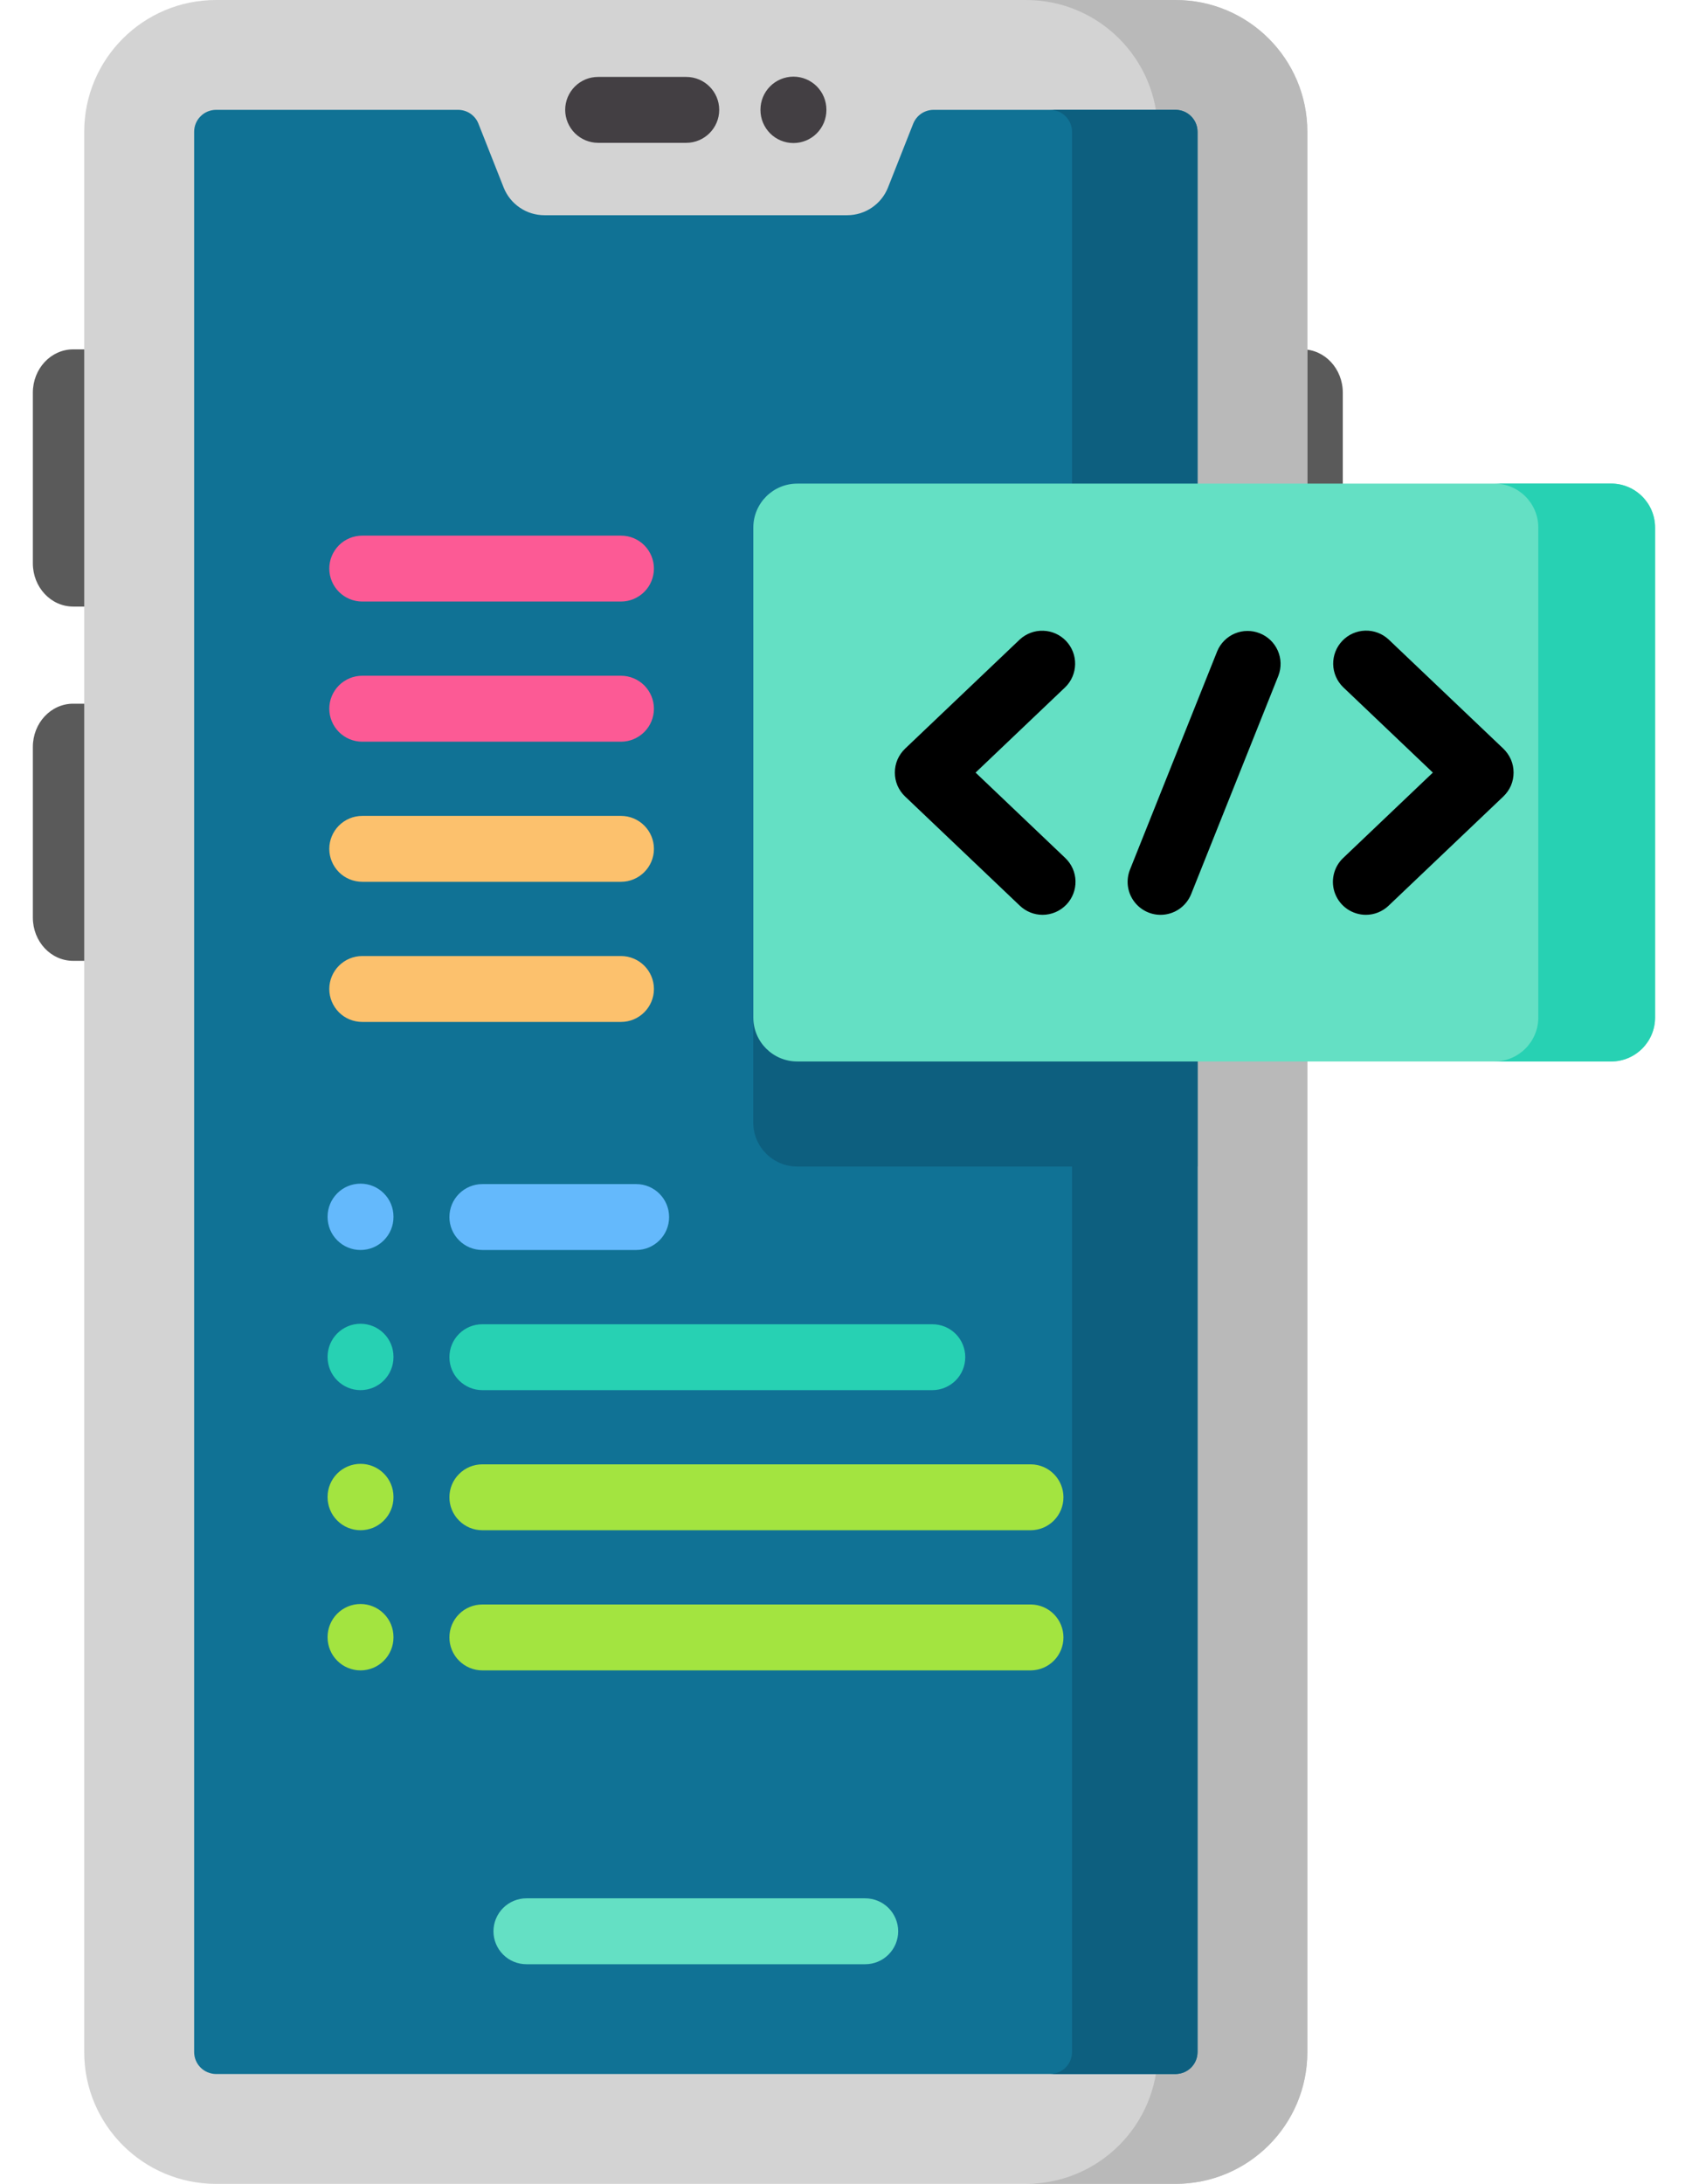 <svg width="31" height="40" viewBox="0 0 31 40" fill="none" xmlns="http://www.w3.org/2000/svg">
<path d="M23.863 17.599H22.296V6.399H23.863C24.271 6.399 24.602 6.754 24.602 7.192V16.807C24.602 17.245 24.271 17.599 23.863 17.599ZM1.341 11.11H2.907V6.399H1.341C0.932 6.399 0.602 6.754 0.602 7.192V10.318C0.602 10.755 0.932 11.11 1.341 11.11ZM1.341 17.599H2.907V12.889H1.341C0.932 12.889 0.602 13.243 0.602 13.681V16.807C0.602 17.245 0.932 17.599 1.341 17.599Z" fill="#5A5A5A"/>
<path d="M21.538 40H3.957C2.624 40 1.543 38.919 1.543 37.586V2.414C1.543 1.081 2.624 0 3.957 0H21.538C22.871 0 23.952 1.081 23.952 2.414V37.586C23.952 38.919 22.871 40 21.538 40Z" fill="#D3D3D3"/>
<path d="M23.953 2.414V37.586C23.953 38.919 22.872 40 21.539 40H18.797C20.131 40 21.211 38.919 21.211 37.586V2.414C21.211 1.081 20.131 0 18.797 0H21.539C22.872 0 23.953 1.081 23.953 2.414Z" fill="#B9B9B9"/>
<path d="M21.941 2.414V37.585C21.941 37.692 21.899 37.794 21.823 37.87C21.748 37.945 21.646 37.987 21.539 37.988H3.959C3.852 37.987 3.75 37.945 3.675 37.87C3.599 37.794 3.557 37.692 3.557 37.585V2.414C3.557 2.307 3.599 2.205 3.675 2.13C3.75 2.054 3.852 2.012 3.959 2.012H8.392C8.473 2.012 8.552 2.036 8.618 2.081C8.685 2.127 8.737 2.191 8.766 2.266L9.227 3.433C9.286 3.583 9.389 3.712 9.523 3.803C9.656 3.894 9.814 3.942 9.975 3.942H15.522C15.852 3.942 16.149 3.74 16.27 3.433L16.731 2.266C16.761 2.191 16.812 2.127 16.879 2.081C16.946 2.036 17.024 2.012 17.105 2.012H21.539C21.646 2.012 21.748 2.054 21.823 2.13C21.899 2.205 21.941 2.307 21.941 2.414Z" fill="#107295"/>
<path d="M21.94 10.781V21.366H14.606C14.161 21.366 13.801 21.005 13.801 20.561V11.586C13.801 11.142 14.161 10.781 14.606 10.781H21.94Z" fill="#0D5F7F"/>
<path d="M21.94 2.414V37.585C21.94 37.692 21.898 37.794 21.822 37.87C21.747 37.945 21.644 37.987 21.538 37.988H19.238C19.345 37.987 19.447 37.945 19.523 37.87C19.598 37.794 19.641 37.692 19.641 37.585V2.414C19.641 2.307 19.598 2.205 19.523 2.13C19.447 2.054 19.345 2.012 19.238 2.012H21.538C21.644 2.012 21.747 2.054 21.822 2.13C21.898 2.205 21.94 2.307 21.94 2.414Z" fill="#0D5F7F"/>
<path d="M12.573 2.616H10.959C10.88 2.616 10.801 2.6 10.728 2.57C10.655 2.539 10.588 2.495 10.532 2.439C10.476 2.383 10.432 2.316 10.401 2.243C10.371 2.17 10.355 2.091 10.355 2.012C10.355 1.933 10.371 1.854 10.401 1.781C10.432 1.708 10.476 1.641 10.532 1.585C10.588 1.529 10.655 1.485 10.728 1.454C10.801 1.424 10.88 1.409 10.959 1.409H12.573C12.906 1.409 13.177 1.679 13.177 2.012C13.177 2.345 12.906 2.616 12.573 2.616ZM14.537 2.62C14.458 2.62 14.379 2.604 14.306 2.574C14.233 2.544 14.166 2.499 14.11 2.443C14.054 2.387 14.01 2.32 13.979 2.247C13.949 2.174 13.933 2.096 13.933 2.016V2.008C13.933 1.848 13.997 1.694 14.11 1.581C14.223 1.468 14.377 1.404 14.537 1.404C14.697 1.404 14.851 1.468 14.964 1.581C15.077 1.694 15.141 1.848 15.141 2.008V2.016C15.141 2.096 15.125 2.174 15.095 2.247C15.064 2.32 15.02 2.387 14.964 2.443C14.908 2.499 14.841 2.544 14.768 2.574C14.695 2.604 14.616 2.62 14.537 2.62Z" fill="#433F43"/>
<path d="M15.852 35.977H9.645C9.485 35.977 9.331 35.914 9.218 35.8C9.105 35.687 9.041 35.534 9.041 35.374C9.041 35.214 9.105 35.06 9.218 34.947C9.331 34.834 9.485 34.77 9.645 34.77H15.852C15.931 34.77 16.01 34.786 16.083 34.816C16.156 34.846 16.223 34.891 16.279 34.947C16.335 35.003 16.379 35.069 16.41 35.143C16.44 35.216 16.456 35.294 16.456 35.374C16.456 35.453 16.44 35.531 16.41 35.605C16.379 35.678 16.335 35.744 16.279 35.8C16.223 35.856 16.156 35.901 16.083 35.931C16.01 35.962 15.931 35.977 15.852 35.977ZM29.519 19.442H14.607C14.162 19.442 13.802 19.082 13.802 18.638V9.663C13.802 9.219 14.162 8.858 14.607 8.858H29.519C29.964 8.858 30.324 9.219 30.324 9.663V18.638C30.324 19.082 29.964 19.442 29.519 19.442Z" fill="#64E0C4"/>
<path d="M30.323 9.662V18.637C30.323 19.081 29.962 19.442 29.518 19.442H27.379C27.823 19.442 28.184 19.081 28.184 18.637V9.662C28.184 9.218 27.823 8.857 27.379 8.857H29.518C29.962 8.857 30.323 9.218 30.323 9.662Z" fill="#27D1B3"/>
<path d="M19.101 16.756C18.946 16.756 18.797 16.696 18.685 16.589L16.582 14.588C16.523 14.532 16.476 14.464 16.443 14.389C16.411 14.313 16.395 14.233 16.395 14.151C16.395 14.069 16.411 13.988 16.443 13.913C16.476 13.838 16.523 13.77 16.582 13.713L18.685 11.712C18.802 11.605 18.956 11.547 19.114 11.553C19.273 11.558 19.423 11.625 19.532 11.74C19.641 11.855 19.701 12.008 19.698 12.166C19.695 12.325 19.631 12.476 19.517 12.587L17.874 14.151L19.517 15.715C19.633 15.825 19.701 15.977 19.705 16.137C19.709 16.297 19.649 16.452 19.539 16.568C19.482 16.627 19.414 16.675 19.339 16.707C19.264 16.739 19.183 16.756 19.101 16.756ZM25.025 16.756C24.904 16.756 24.786 16.719 24.686 16.652C24.586 16.584 24.509 16.488 24.464 16.376C24.419 16.264 24.409 16.141 24.435 16.023C24.461 15.905 24.521 15.798 24.609 15.715L26.252 14.151L24.609 12.587C24.495 12.476 24.429 12.325 24.426 12.166C24.423 12.007 24.483 11.853 24.593 11.738C24.702 11.623 24.853 11.556 25.011 11.551C25.17 11.546 25.325 11.604 25.441 11.712L27.544 13.713C27.603 13.77 27.65 13.838 27.683 13.913C27.715 13.988 27.731 14.069 27.731 14.151C27.731 14.232 27.715 14.313 27.683 14.389C27.65 14.464 27.603 14.531 27.544 14.588L25.441 16.589C25.329 16.696 25.18 16.756 25.025 16.756ZM21.263 16.756C21.165 16.756 21.067 16.732 20.98 16.685C20.893 16.639 20.819 16.572 20.764 16.491C20.708 16.409 20.674 16.315 20.663 16.217C20.653 16.119 20.666 16.02 20.703 15.928L22.302 11.926C22.363 11.78 22.48 11.664 22.625 11.603C22.771 11.542 22.936 11.541 23.082 11.6C23.229 11.658 23.347 11.772 23.411 11.917C23.475 12.062 23.479 12.226 23.423 12.374L21.824 16.376C21.779 16.488 21.702 16.584 21.602 16.652C21.502 16.72 21.384 16.756 21.263 16.756Z" fill="black"/>
<path d="M6.606 22.895C6.526 22.895 6.448 22.88 6.375 22.849C6.301 22.819 6.235 22.774 6.179 22.718C6.123 22.662 6.078 22.596 6.048 22.523C6.018 22.449 6.002 22.371 6.002 22.292V22.283C6.002 22.123 6.066 21.97 6.179 21.857C6.292 21.743 6.445 21.68 6.606 21.68C6.766 21.68 6.919 21.743 7.032 21.857C7.146 21.97 7.209 22.123 7.209 22.283V22.292C7.209 22.371 7.194 22.449 7.163 22.523C7.133 22.596 7.088 22.662 7.032 22.718C6.976 22.774 6.91 22.819 6.837 22.849C6.763 22.88 6.685 22.895 6.606 22.895ZM11.656 22.895H8.838C8.677 22.895 8.524 22.832 8.411 22.718C8.297 22.605 8.234 22.452 8.234 22.292C8.234 22.132 8.297 21.978 8.411 21.865C8.524 21.752 8.677 21.688 8.838 21.688H11.656C11.989 21.688 12.259 21.958 12.259 22.292C12.259 22.625 11.989 22.895 11.656 22.895Z" fill="#64B9FC"/>
<path d="M6.606 25.462C6.526 25.462 6.448 25.446 6.375 25.416C6.301 25.385 6.235 25.341 6.179 25.285C6.123 25.229 6.078 25.162 6.048 25.089C6.018 25.016 6.002 24.937 6.002 24.858V24.85C6.002 24.69 6.066 24.536 6.179 24.423C6.292 24.31 6.445 24.246 6.606 24.246C6.766 24.246 6.919 24.31 7.032 24.423C7.146 24.536 7.209 24.69 7.209 24.85V24.858C7.209 24.937 7.194 25.016 7.163 25.089C7.133 25.162 7.088 25.229 7.032 25.285C6.976 25.341 6.91 25.385 6.837 25.416C6.763 25.446 6.685 25.462 6.606 25.462ZM17.082 25.462H8.838C8.677 25.462 8.524 25.398 8.411 25.285C8.297 25.172 8.234 25.018 8.234 24.858C8.234 24.698 8.297 24.544 8.411 24.431C8.524 24.318 8.677 24.255 8.838 24.255H17.082C17.242 24.255 17.395 24.318 17.509 24.431C17.622 24.544 17.685 24.698 17.685 24.858C17.685 25.018 17.622 25.172 17.509 25.285C17.395 25.398 17.242 25.462 17.082 25.462Z" fill="#27D1B3"/>
<path d="M6.606 28.028C6.526 28.028 6.448 28.012 6.375 27.982C6.301 27.952 6.235 27.907 6.179 27.851C6.123 27.795 6.078 27.729 6.048 27.655C6.018 27.582 6.002 27.504 6.002 27.424V27.416C6.002 27.256 6.066 27.102 6.179 26.989C6.292 26.876 6.445 26.812 6.606 26.812C6.766 26.812 6.919 26.876 7.032 26.989C7.146 27.102 7.209 27.256 7.209 27.416V27.424C7.209 27.504 7.194 27.582 7.163 27.655C7.133 27.729 7.088 27.795 7.032 27.851C6.976 27.907 6.91 27.952 6.837 27.982C6.763 28.012 6.685 28.028 6.606 28.028ZM18.89 28.028H8.838C8.677 28.028 8.524 27.965 8.411 27.851C8.297 27.738 8.234 27.584 8.234 27.424C8.234 27.264 8.297 27.111 8.411 26.998C8.524 26.884 8.677 26.821 8.838 26.821H18.89C19.049 26.823 19.2 26.888 19.311 27.001C19.422 27.114 19.484 27.266 19.484 27.424C19.484 27.583 19.422 27.735 19.311 27.848C19.2 27.961 19.049 28.026 18.89 28.028ZM6.606 30.595C6.526 30.595 6.448 30.579 6.375 30.549C6.301 30.519 6.235 30.474 6.179 30.418C6.123 30.362 6.078 30.296 6.048 30.222C6.018 30.149 6.002 30.07 6.002 29.991V29.983C6.002 29.823 6.066 29.669 6.179 29.556C6.292 29.443 6.445 29.379 6.606 29.379C6.766 29.379 6.919 29.443 7.032 29.556C7.146 29.669 7.209 29.823 7.209 29.983V29.991C7.209 30.07 7.194 30.149 7.163 30.222C7.133 30.296 7.088 30.362 7.032 30.418C6.976 30.474 6.91 30.519 6.837 30.549C6.763 30.579 6.685 30.595 6.606 30.595ZM18.89 30.595H8.838C8.677 30.595 8.524 30.531 8.411 30.418C8.297 30.305 8.234 30.151 8.234 29.991C8.234 29.831 8.297 29.678 8.411 29.564C8.524 29.451 8.677 29.388 8.838 29.388H18.89C19.049 29.39 19.2 29.455 19.311 29.568C19.422 29.681 19.484 29.833 19.484 29.991C19.484 30.15 19.422 30.302 19.311 30.415C19.2 30.528 19.049 30.592 18.89 30.595Z" fill="#A3E440"/>
<path d="M11.377 18.718H6.637C6.477 18.718 6.323 18.655 6.21 18.542C6.097 18.428 6.033 18.275 6.033 18.115C6.033 17.955 6.097 17.801 6.21 17.688C6.323 17.575 6.477 17.511 6.637 17.511H11.377C11.71 17.511 11.981 17.781 11.981 18.115C11.981 18.448 11.71 18.718 11.377 18.718ZM11.377 16.151H6.637C6.477 16.151 6.323 16.088 6.21 15.975C6.097 15.861 6.033 15.708 6.033 15.548C6.033 15.388 6.097 15.234 6.21 15.121C6.323 15.008 6.477 14.944 6.637 14.944H11.377C11.71 14.944 11.981 15.215 11.981 15.548C11.981 15.881 11.71 16.151 11.377 16.151Z" fill="#FCC16D"/>
<path d="M11.377 13.585H6.637C6.477 13.585 6.323 13.521 6.21 13.408C6.097 13.294 6.033 13.141 6.033 12.981C6.033 12.821 6.097 12.667 6.21 12.554C6.323 12.441 6.477 12.377 6.637 12.377H11.377C11.456 12.377 11.535 12.393 11.608 12.423C11.681 12.454 11.748 12.498 11.804 12.554C11.86 12.61 11.904 12.677 11.935 12.75C11.965 12.823 11.981 12.902 11.981 12.981C11.981 13.06 11.965 13.139 11.935 13.212C11.905 13.285 11.86 13.352 11.804 13.408C11.748 13.464 11.681 13.508 11.608 13.539C11.535 13.569 11.457 13.585 11.377 13.585ZM11.377 11.018H6.637C6.477 11.018 6.323 10.954 6.21 10.841C6.097 10.728 6.033 10.574 6.033 10.414C6.033 10.254 6.097 10.101 6.21 9.987C6.323 9.874 6.477 9.811 6.637 9.811H11.377C11.456 9.811 11.535 9.826 11.608 9.856C11.681 9.887 11.748 9.931 11.804 9.987C11.86 10.043 11.904 10.11 11.935 10.183C11.965 10.256 11.981 10.335 11.981 10.414C11.981 10.493 11.965 10.572 11.935 10.645C11.905 10.718 11.86 10.785 11.804 10.841C11.748 10.897 11.681 10.941 11.608 10.972C11.535 11.002 11.457 11.018 11.377 11.018Z" fill="#FC5A95"/>
</svg>
